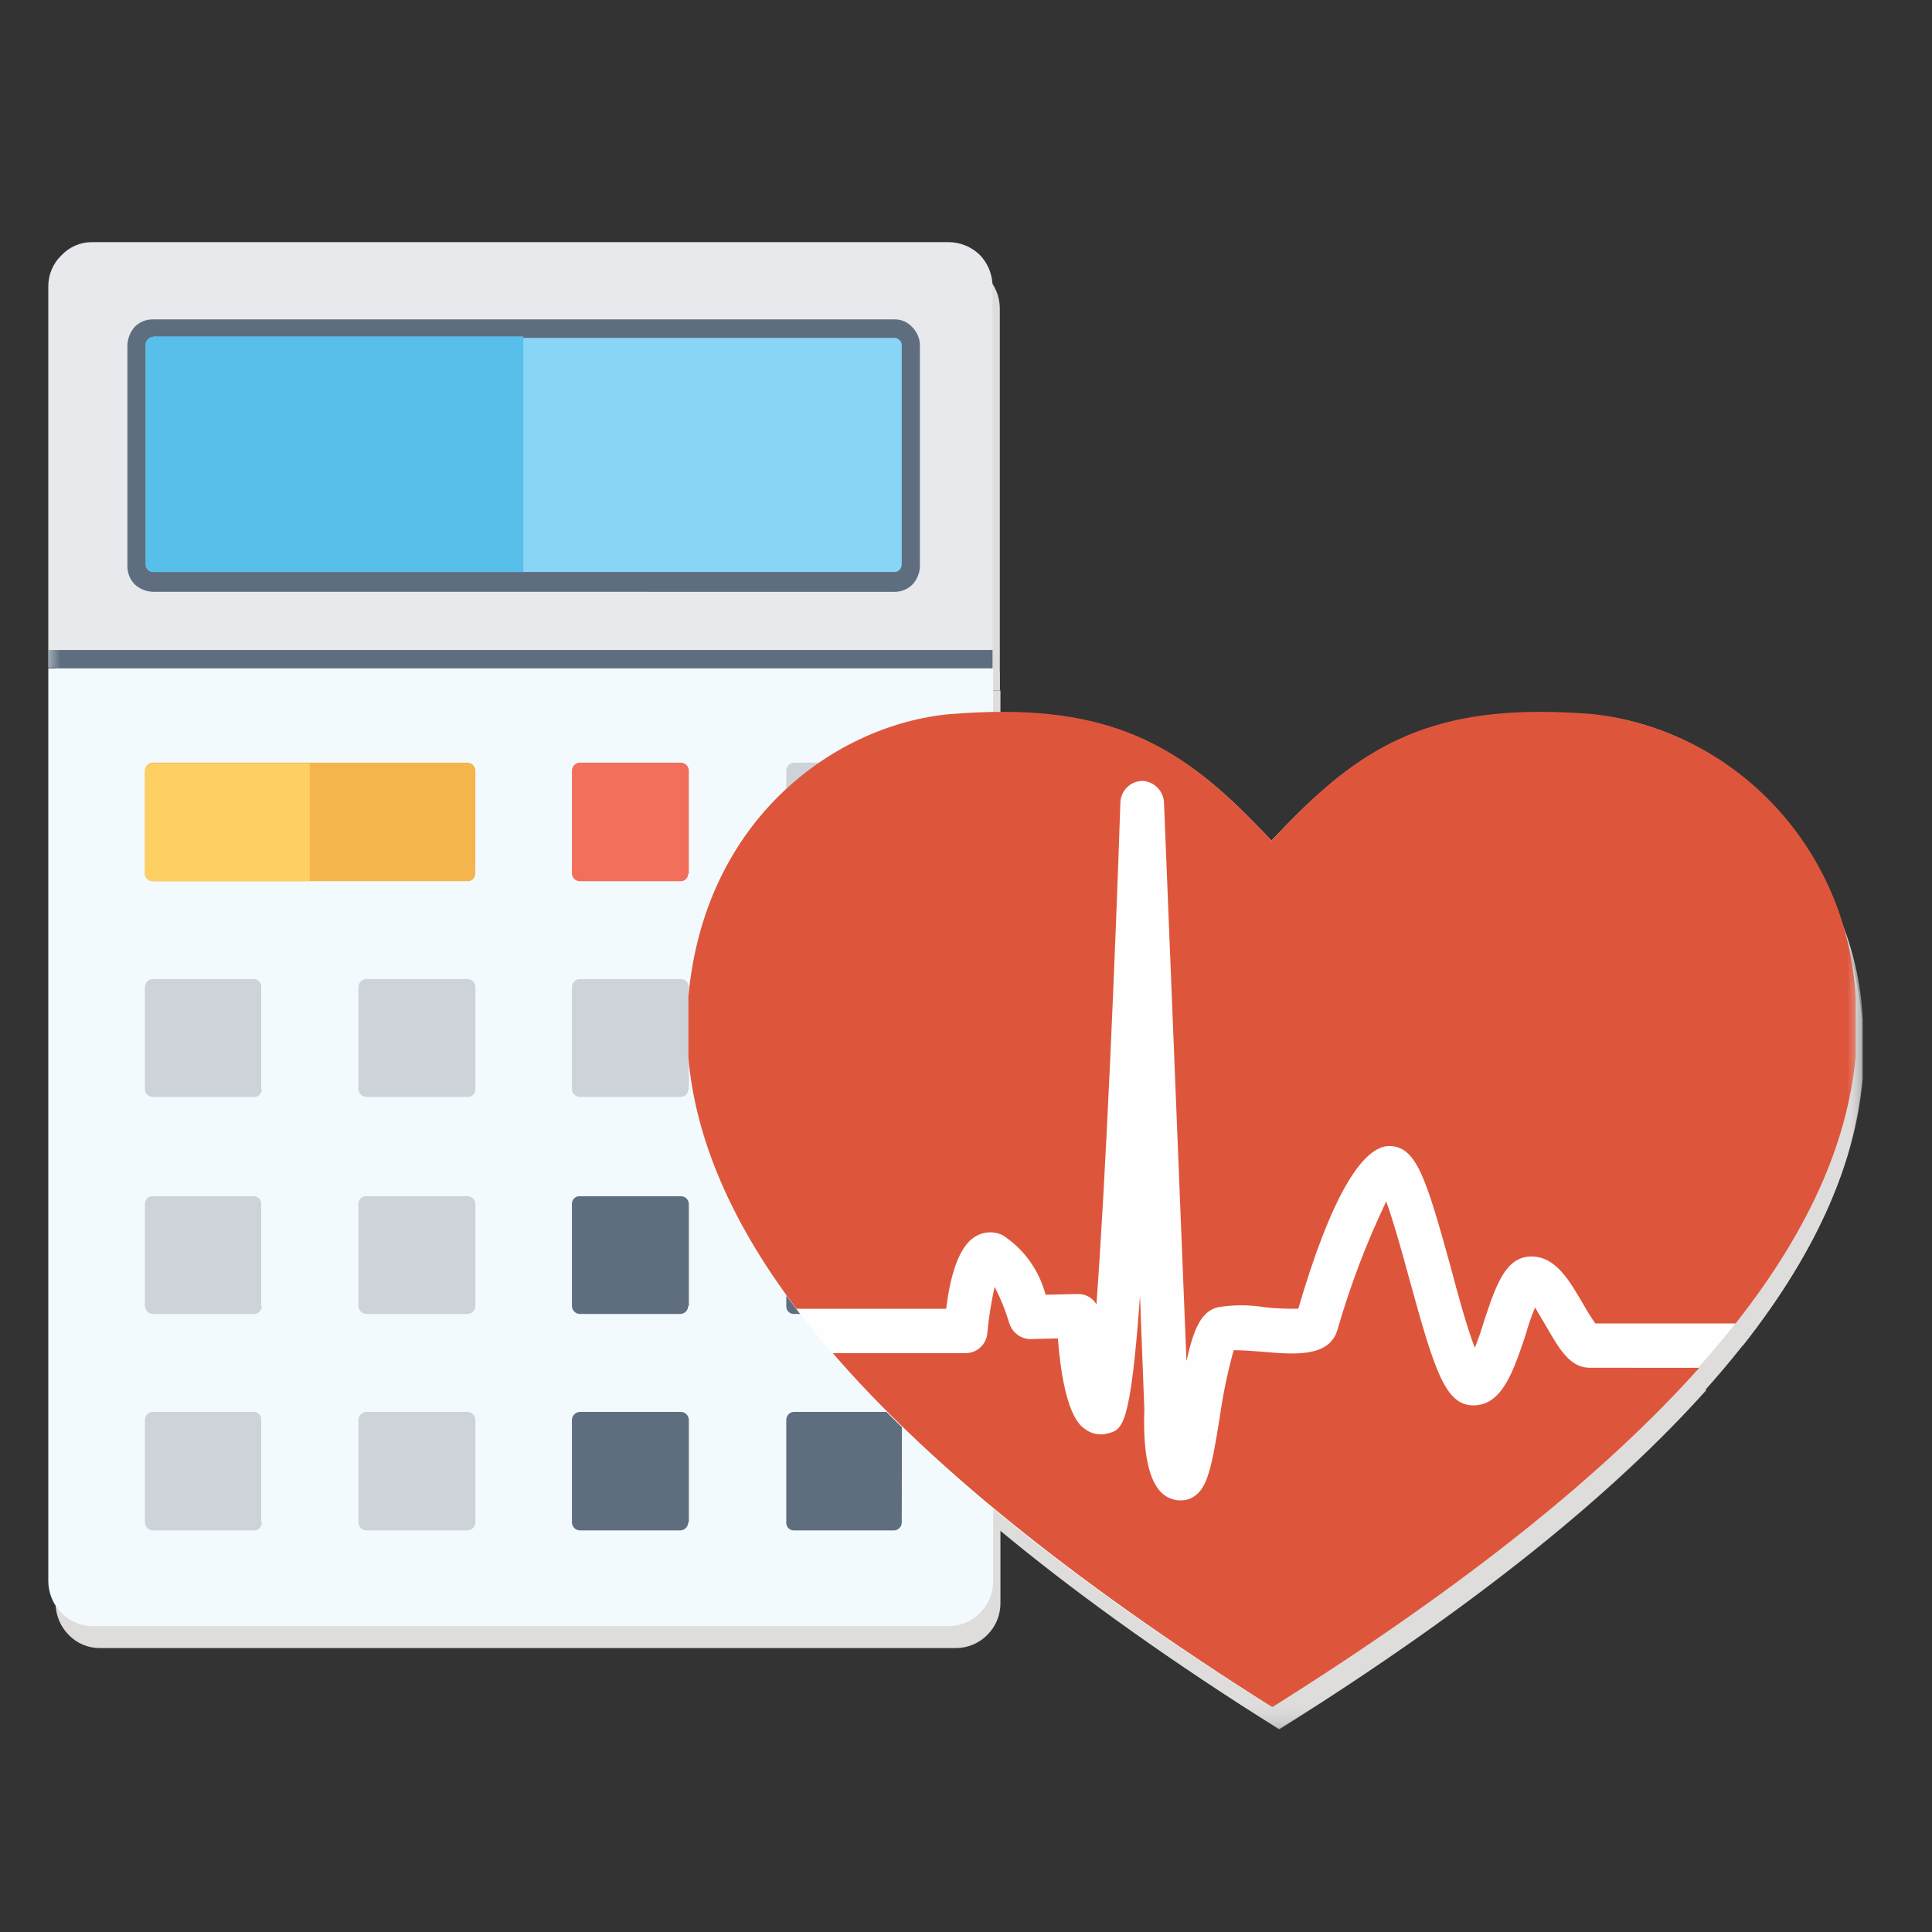 <?xml version="1.0" encoding="UTF-8" standalone="no"?>
<svg width="80px" height="80px" viewBox="0 0 80 80" version="1.1" xmlns="http://www.w3.org/2000/svg" xmlns:xlink="http://www.w3.org/1999/xlink">
    <rect x="0" y="0" width="80" height="80" fill="#333333" stroke="none"/>
    <!-- Generator: Sketch 3.6.1 (26313) - http://www.bohemiancoding.com/sketch -->
    <title>app_icon</title>
    <desc>Created with Sketch.</desc>
    <defs>
        <path id="path-1" d="M0,61.622 L75.135,61.622 L75.135,0.045 L0,0.045 L0,61.622 Z"></path>
        <path id="path-3" d="M0,62.603 L75.135,62.603 L75.135,1.027 L0,1.027 L0,62.603 Z"></path>
    </defs>
    <g id="Page-1" stroke="none" stroke-width="1" fill="none" fill-rule="evenodd">
        <g id="app_icon">
            <g id="main-icon" transform="translate(2, 9)">
                <g id="Group-48" transform="translate(0, 0.982)">
                    <path d="M39.4,18.609 L0.301,18.609 L0.301,56.403 C0.305,56.895 0.499,57.366 0.842,57.714 C1.183,58.066 1.649,58.264 2.135,58.262 L37.592,58.262 C38.077,58.258 38.541,58.062 38.885,57.714 C39.232,57.369 39.428,56.896 39.426,56.403 L39.426,18.609 L39.4,18.609 L39.4,18.609 Z" id="Fill-1" fill="#DEDDDC"></path>
                    <path d="M17.982,27.114 C17.98,27.286 17.839,27.425 17.668,27.423 C17.662,27.423 17.657,27.422 17.651,27.422 L4.632,27.422 C4.459,27.423 4.315,27.288 4.302,27.114 L4.302,22.845 C4.304,22.661 4.451,22.512 4.632,22.51 L17.655,22.51 C17.837,22.512 17.984,22.661 17.986,22.845 L17.982,27.114 Z" id="Fill-3" fill="#DEDDDC"></path>
                    <path d="M11.159,22.541 L4.632,22.541 C4.451,22.543 4.304,22.692 4.302,22.876 L4.302,27.114 C4.304,27.286 4.444,27.425 4.615,27.423 C4.621,27.423 4.626,27.422 4.632,27.422 L11.128,27.422 L11.128,22.541 L11.159,22.541 Z" id="Fill-5" fill="#DEDDDC"></path>
                    <path d="M26.799,27.114 C26.797,27.286 26.656,27.425 26.485,27.423 C26.479,27.423 26.473,27.422 26.467,27.422 L22.313,27.422 C22.139,27.423 21.995,27.288 21.982,27.114 L21.982,22.845 C21.984,22.661 22.131,22.512 22.313,22.51 L26.494,22.51 C26.675,22.512 26.822,22.661 26.824,22.845 L26.824,27.112 L26.799,27.114 Z" id="Fill-7" fill="#DEDDDC"></path>
                    <path d="M35.641,27.114 C35.641,27.284 35.505,27.422 35.337,27.422 L35.337,27.422 L31.163,27.422 C30.995,27.422 30.859,27.284 30.859,27.114 L30.859,27.114 L30.859,22.845 C30.858,22.67 30.991,22.524 31.163,22.51 L35.344,22.51 C35.514,22.512 35.651,22.655 35.649,22.828 C35.649,22.834 35.648,22.839 35.648,22.845 L35.641,27.114 Z" id="Fill-9" fill="#DEDDDC"></path>
                    <path d="M9.144,36.046 C9.144,36.216 9.009,36.354 8.84,36.354 L8.84,36.354 L4.632,36.354 C4.459,36.355 4.315,36.22 4.302,36.046 L4.302,31.808 C4.304,31.624 4.451,31.475 4.632,31.473 L8.813,31.473 C8.983,31.475 9.12,31.618 9.118,31.791 C9.118,31.797 9.117,31.802 9.117,31.808 L9.117,36.046 L9.144,36.046 Z" id="Fill-11" fill="#DEDDDC"></path>
                    <path d="M17.987,36.046 C17.988,36.216 17.852,36.355 17.684,36.355 C17.675,36.355 17.665,36.355 17.656,36.354 L13.474,36.354 C13.301,36.355 13.157,36.22 13.144,36.046 L13.144,31.808 C13.146,31.624 13.293,31.475 13.474,31.473 L17.655,31.473 C17.837,31.475 17.984,31.624 17.986,31.808 L17.987,36.046 Z" id="Fill-13" fill="#DEDDDC"></path>
                    <path d="M26.799,36.046 C26.797,36.218 26.656,36.357 26.485,36.355 C26.479,36.355 26.473,36.354 26.467,36.354 L22.313,36.354 C22.139,36.355 21.995,36.22 21.982,36.046 L21.982,31.808 C21.984,31.624 22.131,31.475 22.313,31.473 L26.494,31.473 C26.675,31.475 26.822,31.624 26.824,31.808 L26.824,36.046 L26.799,36.046 Z" id="Fill-15" fill="#DEDDDC"></path>
                    <path d="M35.641,36.046 C35.641,36.216 35.505,36.354 35.337,36.354 L35.337,36.354 L31.163,36.354 C30.995,36.354 30.859,36.216 30.859,36.046 L30.859,36.046 L30.859,31.808 C30.858,31.632 30.991,31.487 31.163,31.473 L35.344,31.473 C35.514,31.475 35.651,31.618 35.649,31.791 C35.649,31.797 35.648,31.802 35.648,31.808 L35.641,36.046 Z" id="Fill-17" fill="#DEDDDC"></path>
                    <path d="M9.144,45.007 C9.145,45.183 9.013,45.329 8.84,45.342 L4.632,45.342 C4.451,45.34 4.304,45.191 4.302,45.007 L4.302,40.773 C4.304,40.6 4.444,40.462 4.615,40.464 C4.621,40.464 4.626,40.465 4.632,40.465 L8.813,40.465 C8.981,40.465 9.117,40.602 9.117,40.773 L9.117,45.01 L9.144,45.007 Z" id="Fill-19" fill="#DEDDDC"></path>
                    <path d="M17.987,45.007 C17.985,45.191 17.838,45.34 17.656,45.342 L13.474,45.342 C13.293,45.34 13.146,45.191 13.144,45.007 L13.144,40.773 C13.146,40.6 13.287,40.462 13.457,40.464 C13.463,40.464 13.468,40.465 13.474,40.465 L17.655,40.465 C17.829,40.464 17.972,40.598 17.986,40.773 L17.987,45.007 Z" id="Fill-21" fill="#DEDDDC"></path>
                    <path d="M26.799,45.007 C26.797,45.192 26.65,45.341 26.467,45.342 L22.313,45.342 C22.131,45.34 21.984,45.191 21.982,45.007 L21.982,40.773 C21.984,40.6 22.125,40.462 22.295,40.464 C22.301,40.464 22.307,40.465 22.313,40.465 L26.494,40.465 C26.667,40.464 26.811,40.598 26.824,40.773 L26.824,45.01 L26.799,45.007 Z" id="Fill-23" fill="#DEDDDC"></path>
                    <path d="M9.144,53.969 C9.146,54.145 9.013,54.292 8.84,54.305 L4.632,54.305 C4.45,54.303 4.303,54.154 4.302,53.969 L4.302,49.732 C4.304,49.548 4.451,49.399 4.632,49.397 L8.813,49.397 C8.983,49.399 9.12,49.542 9.118,49.714 C9.118,49.72 9.117,49.726 9.117,49.732 L9.117,53.969 L9.144,53.969 Z" id="Fill-25" fill="#DEDDDC"></path>
                    <path d="M17.987,53.969 C17.986,54.154 17.839,54.303 17.656,54.305 L13.474,54.305 C13.292,54.303 13.145,54.154 13.144,53.969 L13.144,49.732 C13.146,49.548 13.293,49.399 13.474,49.397 L17.655,49.397 C17.837,49.399 17.984,49.548 17.986,49.732 L17.987,53.969 Z" id="Fill-27" fill="#DEDDDC"></path>
                    <path d="M26.799,53.969 C26.798,54.154 26.65,54.304 26.467,54.305 L22.313,54.305 C22.13,54.303 21.983,54.154 21.982,53.969 L21.982,49.732 C21.984,49.548 22.131,49.399 22.313,49.397 L26.494,49.397 C26.675,49.399 26.822,49.548 26.824,49.732 L26.824,53.969 L26.799,53.969 Z" id="Fill-29" fill="#DEDDDC"></path>
                    <path d="M35.641,53.969 C35.643,54.145 35.509,54.292 35.337,54.305 L31.163,54.305 C30.993,54.303 30.856,54.16 30.858,53.988 C30.858,53.982 30.859,53.975 30.859,53.969 L30.859,49.732 C30.858,49.556 30.991,49.41 31.163,49.397 L35.344,49.397 C35.514,49.399 35.651,49.542 35.649,49.714 C35.649,49.72 35.648,49.726 35.648,49.732 L35.641,53.969 Z" id="Fill-31" fill="#DEDDDC"></path>
                    <path d="M35.641,45.007 C35.642,45.183 35.509,45.329 35.337,45.342 L31.163,45.342 C30.995,45.343 30.858,45.206 30.858,45.035 C30.858,45.026 30.858,45.017 30.859,45.007 L30.859,40.773 C30.859,40.602 30.995,40.465 31.163,40.465 L31.163,40.465 L35.344,40.465 C35.512,40.465 35.648,40.602 35.648,40.773 L35.641,45.007 Z" id="Fill-33" fill="#DEDDDC"></path>
                    <path d="M39.4,2.788 C39.398,2.294 39.204,1.822 38.859,1.473 C38.515,1.147 38.063,0.963 37.592,0.959 L2.106,0.959 C1.627,0.957 1.17,1.156 0.842,1.508 C0.496,1.84 0.299,2.304 0.301,2.788 L0.301,18.578 L39.4,18.578 L39.4,2.788 Z" id="Fill-35" fill="#DEDDDC"></path>
                    <path d="M4.632,15.438 C4.353,15.428 4.087,15.319 3.88,15.13 C3.681,14.928 3.572,14.654 3.576,14.368 L3.576,5.228 C3.586,4.945 3.694,4.675 3.88,4.466 C4.08,4.264 4.35,4.153 4.632,4.157 L35.336,4.157 C35.623,4.152 35.897,4.274 36.088,4.492 C36.286,4.695 36.396,4.969 36.392,5.254 L36.392,14.369 C36.388,14.653 36.279,14.925 36.088,15.131 C35.888,15.332 35.618,15.443 35.336,15.439 L4.632,15.438 Z" id="Fill-37" fill="#DEDDDC"></path>
                    <path d="M4.635,4.892 C4.555,4.89 4.478,4.923 4.424,4.983 C4.369,5.041 4.337,5.117 4.334,5.197 L4.334,14.312 C4.332,14.393 4.364,14.471 4.424,14.525 C4.481,14.581 4.556,14.614 4.635,14.617 L35.339,14.617 C35.419,14.619 35.496,14.586 35.55,14.525 C35.604,14.468 35.637,14.392 35.64,14.312 L35.64,5.227 C35.642,5.145 35.61,5.067 35.55,5.013 C35.493,4.957 35.418,4.926 35.339,4.923 L4.635,4.923 L4.635,4.892 Z" id="Fill-39" fill="#DEDDDC"></path>
                    <path d="M4.635,4.892 C4.555,4.89 4.478,4.923 4.424,4.983 C4.369,5.041 4.337,5.117 4.334,5.197 L4.334,14.31 C4.332,14.391 4.364,14.469 4.424,14.523 C4.481,14.579 4.556,14.612 4.635,14.615 L19.971,14.615 L19.971,4.861 L4.635,4.861 L4.635,4.892 Z" id="Fill-41" fill="#DEDDDC"></path>
                    <mask id="mask-2" fill="white">
                        <use xlink:href="#path-1"></use>
                    </mask>
                    <g id="Clip-44"></g>
                    <path d="M0.301,18.609 L39.4,18.609 L39.4,17.847 L0.301,17.847 L0.301,18.609 Z" id="Fill-43" fill="#DEDDDC" mask="url(#mask-2)"></path>
                    <path d="M64.244,20.529 C63.462,20.469 62.741,20.438 62.048,20.438 C56.576,20.438 53.958,22.541 50.95,25.741 C47.943,22.54 45.326,20.438 39.852,20.438 C39.16,20.438 38.439,20.469 37.656,20.529 C32.934,20.956 27.46,24.827 26.799,32.265 L26.799,34.73 C27.43,41.833 33.416,50.612 50.95,61.615 C68.481,50.611 74.47,41.832 75.102,34.73 L75.102,32.265 C74.439,24.827 68.965,20.951 64.244,20.529" id="Fill-45" fill="#DEDDDC" mask="url(#mask-2)"></path>
                    <path d="M37.476,45.158 C37.626,43.908 37.957,42.567 38.679,42.141 C39.024,41.923 39.456,41.901 39.822,42.08 C40.695,42.649 41.329,43.528 41.596,44.545 L42.92,44.514 C43.238,44.501 43.538,44.665 43.702,44.942 C44.093,39.668 44.484,30.461 44.694,24.153 C44.719,23.664 45.113,23.278 45.596,23.268 C46.065,23.285 46.45,23.648 46.498,24.122 L47.43,47.288 C47.734,45.947 48.032,45.246 48.723,45.063 C49.371,44.955 50.03,44.955 50.678,45.063 C51.137,45.112 51.599,45.133 52.061,45.123 C53.384,40.582 54.708,38.326 55.88,38.387 C56.964,38.448 57.354,39.728 58.376,43.42 C58.647,44.456 59.038,45.884 59.368,46.742 C59.518,46.376 59.672,45.92 59.759,45.612 C60.241,44.174 60.632,42.961 61.714,42.961 C62.736,42.961 63.308,43.997 63.88,44.972 C64.026,45.235 64.187,45.49 64.361,45.735 L70.169,45.735 C73.388,41.65 74.831,37.992 75.135,34.7 L75.135,32.235 C74.837,26.146 70.225,21.175 64.247,20.499 C63.465,20.439 62.744,20.408 62.051,20.408 C56.579,20.408 53.961,22.511 50.953,25.742 C47.946,22.542 45.329,20.408 39.855,20.408 C39.163,20.408 38.442,20.439 37.66,20.499 C32.937,20.927 27.463,24.798 26.802,32.235 L26.802,34.7 C27.072,37.84 28.396,41.315 31.283,45.126 L37.478,45.126 L37.476,45.158 Z" id="Fill-46" fill="#DEDDDC" mask="url(#mask-2)"></path>
                    <path d="M64.123,47.568 C63.312,47.568 62.859,46.775 62.348,45.892 C62.228,45.678 62.017,45.343 61.867,45.07 C61.71,45.437 61.579,45.815 61.476,46.2 C60.969,47.693 60.513,49.126 59.31,49.126 C58.138,49.126 57.689,47.632 56.664,43.914 C56.393,42.907 56.002,41.505 55.701,40.683 C54.883,42.391 54.209,44.164 53.685,45.986 C53.355,47.145 51.911,47.022 50.528,46.9 C50.167,46.869 49.686,46.84 49.385,46.84 C49.135,47.74 48.944,48.656 48.813,49.583 C48.482,51.655 48.307,52.54 47.731,52.905 C47.571,53.011 47.381,53.064 47.19,53.057 C47.099,53.062 47.008,53.052 46.919,53.026 C46.589,52.935 45.566,52.661 45.686,49.308 L45.506,44.583 C45.115,50.009 44.784,50.129 44.182,50.283 C43.851,50.379 43.494,50.311 43.22,50.1 C43.009,49.948 42.347,49.461 42.105,46.351 L40.99,46.382 C40.577,46.384 40.21,46.111 40.088,45.711 C39.935,45.195 39.734,44.695 39.487,44.218 C39.345,44.85 39.242,45.492 39.183,46.138 C39.141,46.61 38.748,46.968 38.281,46.96 L32.783,46.96 C36.573,51.349 42.378,56.196 50.98,61.622 C59.188,56.47 64.875,51.806 68.664,47.569 L64.123,47.568 Z" id="Fill-47" fill="#DEDDDC" mask="url(#mask-2)"></path>
                </g>
                <path d="M39.099,18.676 L0,18.676 L0,56.471 C0.003,56.964 0.197,57.436 0.541,57.786 C0.882,58.138 1.348,58.336 1.834,58.334 L37.291,58.334 C37.776,58.33 38.24,58.134 38.584,57.786 C38.931,57.441 39.127,56.968 39.125,56.475 L39.125,18.676 L39.099,18.676 Z" id="Fill-49" fill="#F2FAFE"></path>
                <path d="M17.681,27.181 C17.679,27.354 17.538,27.492 17.368,27.49 C17.361,27.49 17.356,27.489 17.35,27.489 L4.331,27.489 C4.158,27.49 4.014,27.356 4.001,27.181 L4.001,22.914 C4.003,22.73 4.15,22.581 4.331,22.579 L17.354,22.579 C17.536,22.581 17.683,22.73 17.685,22.914 L17.681,27.181 Z" id="Fill-51" fill="#F5B54D"></path>
                <path d="M10.858,22.609 L4.331,22.609 C4.15,22.611 4.003,22.76 4.001,22.944 L4.001,27.181 C4.003,27.354 4.144,27.492 4.314,27.49 C4.32,27.49 4.325,27.489 4.331,27.489 L10.827,27.489 L10.827,22.609 L10.858,22.609 Z" id="Fill-53" fill="#FED064"></path>
                <path d="M26.498,27.181 C26.496,27.354 26.355,27.492 26.185,27.49 C26.178,27.49 26.173,27.489 26.167,27.489 L22.013,27.489 C21.839,27.49 21.695,27.356 21.682,27.181 L21.682,22.914 C21.684,22.73 21.831,22.581 22.013,22.579 L26.194,22.579 C26.375,22.581 26.522,22.73 26.524,22.914 L26.524,27.181 L26.498,27.181 Z" id="Fill-55" fill="#F26F5B"></path>
                <path d="M35.34,27.181 C35.34,27.352 35.204,27.489 35.036,27.489 L35.036,27.489 L30.862,27.489 C30.694,27.489 30.558,27.352 30.558,27.181 L30.558,27.181 L30.558,22.914 C30.557,22.738 30.69,22.593 30.862,22.579 L35.043,22.579 C35.213,22.581 35.35,22.724 35.348,22.897 C35.348,22.903 35.347,22.908 35.347,22.914 L35.34,27.181 Z" id="Fill-57" fill="#CDD3D9"></path>
                <path d="M8.843,36.112 C8.843,36.283 8.708,36.42 8.539,36.42 L8.539,36.42 L4.331,36.42 C4.158,36.421 4.014,36.287 4.001,36.112 L4.001,31.875 C4.003,31.691 4.15,31.542 4.331,31.54 L8.512,31.54 C8.682,31.542 8.819,31.685 8.817,31.857 C8.817,31.864 8.816,31.869 8.816,31.875 L8.816,36.112 L8.843,36.112 Z" id="Fill-59" fill="#CDD3D9"></path>
                <path d="M17.686,36.112 C17.684,36.285 17.543,36.424 17.373,36.421 C17.367,36.421 17.361,36.42 17.355,36.42 L13.173,36.42 C13,36.421 12.856,36.287 12.843,36.112 L12.843,31.875 C12.845,31.691 12.992,31.542 13.173,31.54 L17.354,31.54 C17.536,31.542 17.683,31.691 17.685,31.875 L17.686,36.112 Z" id="Fill-61" fill="#CDD3D9"></path>
                <path d="M26.498,36.112 C26.496,36.285 26.355,36.424 26.185,36.421 C26.178,36.421 26.173,36.42 26.167,36.42 L22.013,36.42 C21.839,36.421 21.695,36.287 21.682,36.112 L21.682,31.875 C21.684,31.691 21.831,31.542 22.013,31.54 L26.194,31.54 C26.375,31.542 26.522,31.691 26.524,31.875 L26.524,36.112 L26.498,36.112 Z" id="Fill-63" fill="#CDD3D9"></path>
                <path d="M35.34,36.112 C35.34,36.283 35.204,36.42 35.036,36.42 L35.036,36.42 L30.862,36.42 C30.694,36.42 30.558,36.283 30.558,36.112 L30.558,36.112 L30.558,31.875 C30.557,31.699 30.69,31.553 30.862,31.54 L35.043,31.54 C35.213,31.542 35.35,31.685 35.348,31.857 C35.348,31.864 35.347,31.869 35.347,31.875 L35.34,36.112 Z" id="Fill-65" fill="#CDD3D9"></path>
                <path d="M8.843,45.074 C8.844,45.25 8.712,45.396 8.539,45.409 L4.331,45.409 C4.15,45.407 4.003,45.258 4.001,45.074 L4.001,40.841 C4.003,40.668 4.144,40.53 4.314,40.532 C4.32,40.532 4.325,40.533 4.331,40.533 L8.512,40.533 C8.68,40.533 8.816,40.67 8.816,40.841 L8.816,45.078 L8.843,45.074 Z" id="Fill-67" fill="#CDD3D9"></path>
                <path d="M17.686,45.074 C17.684,45.258 17.537,45.407 17.355,45.409 L13.173,45.409 C12.992,45.407 12.845,45.258 12.843,45.074 L12.843,40.841 C12.845,40.668 12.986,40.53 13.156,40.532 C13.162,40.532 13.167,40.533 13.173,40.533 L17.354,40.533 C17.528,40.532 17.672,40.666 17.685,40.841 L17.686,45.074 Z" id="Fill-69" fill="#CDD3D9"></path>
                <path d="M26.498,45.074 C26.496,45.258 26.349,45.407 26.167,45.409 L22.013,45.409 C21.831,45.407 21.684,45.258 21.682,45.074 L21.682,40.841 C21.684,40.668 21.825,40.53 21.995,40.532 C22.001,40.532 22.007,40.533 22.013,40.533 L26.194,40.533 C26.367,40.532 26.511,40.666 26.524,40.841 L26.524,45.078 L26.498,45.074 Z" id="Fill-71" fill="#5E6E7F"></path>
                <path d="M8.843,54.036 C8.844,54.212 8.712,54.357 8.539,54.371 L4.331,54.371 C4.15,54.369 4.003,54.22 4.001,54.036 L4.001,49.798 C4.003,49.615 4.15,49.466 4.331,49.464 L8.512,49.464 C8.682,49.466 8.819,49.608 8.817,49.781 C8.817,49.787 8.816,49.792 8.816,49.798 L8.816,54.036 L8.843,54.036 Z" id="Fill-73" fill="#CDD3D9"></path>
                <path d="M17.686,54.036 C17.684,54.22 17.537,54.369 17.355,54.371 L13.173,54.371 C12.992,54.369 12.845,54.22 12.843,54.036 L12.843,49.798 C12.845,49.615 12.992,49.466 13.173,49.464 L17.354,49.464 C17.536,49.466 17.683,49.615 17.685,49.798 L17.686,54.036 Z" id="Fill-75" fill="#CDD3D9"></path>
                <path d="M26.498,54.036 C26.496,54.22 26.349,54.369 26.167,54.371 L22.013,54.371 C21.831,54.369 21.684,54.22 21.682,54.036 L21.682,49.798 C21.684,49.615 21.831,49.466 22.013,49.464 L26.194,49.464 C26.375,49.466 26.522,49.615 26.524,49.798 L26.524,54.036 L26.498,54.036 Z" id="Fill-77" fill="#5E6E7F"></path>
                <path d="M35.34,54.036 C35.341,54.212 35.208,54.357 35.036,54.371 L30.862,54.371 C30.692,54.369 30.555,54.226 30.557,54.053 C30.557,54.047 30.558,54.042 30.558,54.036 L30.558,49.798 C30.557,49.623 30.69,49.477 30.862,49.464 L35.043,49.464 C35.213,49.466 35.35,49.608 35.348,49.781 C35.348,49.787 35.347,49.792 35.347,49.798 L35.34,54.036 Z" id="Fill-79" fill="#5E6E7F"></path>
                <path d="M35.34,45.074 C35.341,45.25 35.208,45.396 35.036,45.409 L30.862,45.409 C30.692,45.407 30.555,45.264 30.557,45.092 C30.557,45.085 30.558,45.08 30.558,45.074 L30.558,40.841 C30.558,40.67 30.694,40.533 30.862,40.533 L30.862,40.533 L35.043,40.533 C35.211,40.533 35.347,40.67 35.347,40.841 L35.34,45.074 Z" id="Fill-81" fill="#5E6E7F"></path>
                <g id="Group-85" transform="translate(0, 0.982)" fill="#E7E9EC">
                    <path d="M39.099,1.874 C39.097,1.38 38.903,0.908 38.558,0.559 C38.214,0.233 37.762,0.049 37.291,0.045 L1.805,0.045 C1.326,0.043 0.869,0.242 0.541,0.594 C0.195,0.926 -0.002,1.39 3.55272723e-16,1.874 L3.55272723e-16,17.664 L39.099,17.664 L39.099,1.874 Z" id="Fill-83"></path>
                </g>
                <path d="M4.331,15.506 C4.052,15.496 3.786,15.387 3.579,15.198 C3.38,14.996 3.271,14.721 3.275,14.436 L3.275,5.295 C3.285,5.013 3.393,4.743 3.579,4.533 C3.779,4.332 4.049,4.221 4.331,4.225 L35.035,4.225 C35.322,4.219 35.596,4.342 35.787,4.56 C35.985,4.762 36.095,5.037 36.091,5.322 L36.091,14.437 C36.087,14.72 35.978,14.993 35.787,15.199 C35.587,15.4 35.317,15.511 35.035,15.507 L4.331,15.506 Z" id="Fill-86" fill="#5E6E7F"></path>
                <path d="M4.334,4.96 C4.254,4.957 4.177,4.99 4.123,5.051 C4.069,5.108 4.036,5.184 4.033,5.265 L4.033,14.379 C4.031,14.461 4.063,14.539 4.123,14.593 C4.18,14.648 4.255,14.681 4.334,14.684 L35.038,14.684 C35.118,14.686 35.195,14.654 35.249,14.593 C35.304,14.536 35.336,14.46 35.339,14.379 L35.339,5.294 C35.341,5.213 35.309,5.135 35.249,5.081 C35.192,5.025 35.117,4.993 35.038,4.99 L4.334,4.99 L4.334,4.96 Z" id="Fill-88" fill="#89D5F6"></path>
                <path d="M4.334,4.96 C4.254,4.957 4.177,4.99 4.123,5.051 C4.069,5.108 4.036,5.184 4.033,5.265 L4.033,14.377 C4.031,14.458 4.063,14.537 4.123,14.591 C4.18,14.646 4.255,14.679 4.334,14.682 L19.67,14.682 L19.67,4.929 L4.334,4.929 L4.334,4.96 Z" id="Fill-90" fill="#58BEEA"></path>
                <mask id="mask-4" fill="white">
                    <use xlink:href="#path-3"></use>
                </mask>
                <g id="Clip-93"></g>
                <path d="M0,18.676 L39.099,18.676 L39.099,17.914 L0,17.914 L0,18.676 Z" id="Fill-92" fill="#5E6E7F" mask="url(#mask-4)"></path>
                <path d="M63.943,20.597 C63.161,20.536 62.44,20.506 61.747,20.506 C56.275,20.506 53.657,22.609 50.649,25.809 C47.642,22.609 45.025,20.506 39.551,20.506 C38.859,20.506 38.133,20.536 37.356,20.597 C32.633,21.023 27.159,24.895 26.498,32.333 L26.498,34.798 C27.129,41.901 33.115,50.68 50.649,61.684 C68.18,50.68 74.169,41.901 74.801,34.798 L74.801,32.333 C74.139,24.895 68.664,21.019 63.943,20.597" id="Fill-94" fill="#FEFEFE" mask="url(#mask-4)"></path>
                <path d="M37.175,45.226 C37.325,43.976 37.656,42.635 38.378,42.209 C38.724,41.991 39.155,41.968 39.521,42.148 C40.395,42.717 41.028,43.596 41.295,44.613 L42.619,44.582 C42.937,44.569 43.237,44.733 43.401,45.009 C43.792,39.736 44.183,30.528 44.393,24.22 C44.418,23.732 44.812,23.345 45.295,23.336 C45.764,23.353 46.149,23.716 46.197,24.19 L47.129,47.356 C47.433,46.015 47.731,45.313 48.422,45.131 C49.07,45.023 49.729,45.023 50.377,45.131 C50.836,45.18 51.298,45.2 51.76,45.191 C53.083,40.65 54.407,38.393 55.58,38.455 C56.663,38.516 57.054,39.796 58.076,43.487 C58.347,44.524 58.738,45.952 59.068,46.81 C59.218,46.444 59.372,45.988 59.459,45.68 C59.941,44.242 60.332,43.028 61.414,43.028 C62.437,43.028 63.008,44.065 63.58,45.04 C63.727,45.303 63.887,45.558 64.061,45.802 L69.868,45.802 C73.087,41.718 74.53,38.06 74.834,34.768 L74.834,32.303 C74.536,26.214 69.924,21.243 63.946,20.567 C63.164,20.507 62.443,20.476 61.751,20.476 C56.279,20.476 53.66,22.579 50.652,25.81 C47.645,22.609 45.028,20.476 39.554,20.476 C38.862,20.476 38.141,20.507 37.359,20.567 C32.636,20.994 27.162,24.865 26.501,32.303 L26.501,34.768 C26.771,37.908 28.095,41.383 30.982,45.193 L37.177,45.193 L37.175,45.226 Z" id="Fill-95" fill="#DD563C" mask="url(#mask-4)"></path>
                <path d="M63.822,47.636 C63.011,47.636 62.558,46.843 62.047,45.959 C61.927,45.746 61.717,45.411 61.566,45.138 C61.409,45.504 61.278,45.882 61.175,46.268 C60.668,47.761 60.212,49.194 59.009,49.194 C57.836,49.194 57.388,47.7 56.363,43.981 C56.092,42.975 55.701,41.573 55.4,40.75 C54.583,42.458 53.908,44.233 53.384,46.055 C53.053,47.213 51.61,47.091 50.227,46.969 C49.866,46.938 49.385,46.908 49.084,46.908 C48.835,47.809 48.643,48.725 48.512,49.652 C48.182,51.724 48.006,52.608 47.43,52.974 C47.27,53.08 47.08,53.133 46.889,53.126 C46.798,53.131 46.707,53.121 46.618,53.095 C46.288,53.004 45.265,52.73 45.385,49.376 L45.205,44.652 C44.814,50.078 44.483,50.198 43.881,50.352 C43.55,50.448 43.193,50.38 42.919,50.169 C42.708,50.017 42.046,49.529 41.804,46.42 L40.689,46.45 C40.276,46.452 39.909,46.18 39.788,45.78 C39.635,45.264 39.433,44.764 39.186,44.286 C39.044,44.919 38.941,45.561 38.882,46.207 C38.84,46.678 38.446,47.037 37.98,47.029 L32.482,47.029 C36.272,51.418 42.077,56.265 50.679,61.69 C58.887,56.539 64.575,51.875 68.364,47.638 L63.822,47.636 Z" id="Fill-96" fill="#DD563C" mask="url(#mask-4)"></path>
            </g>
        </g>
    </g>
</svg>